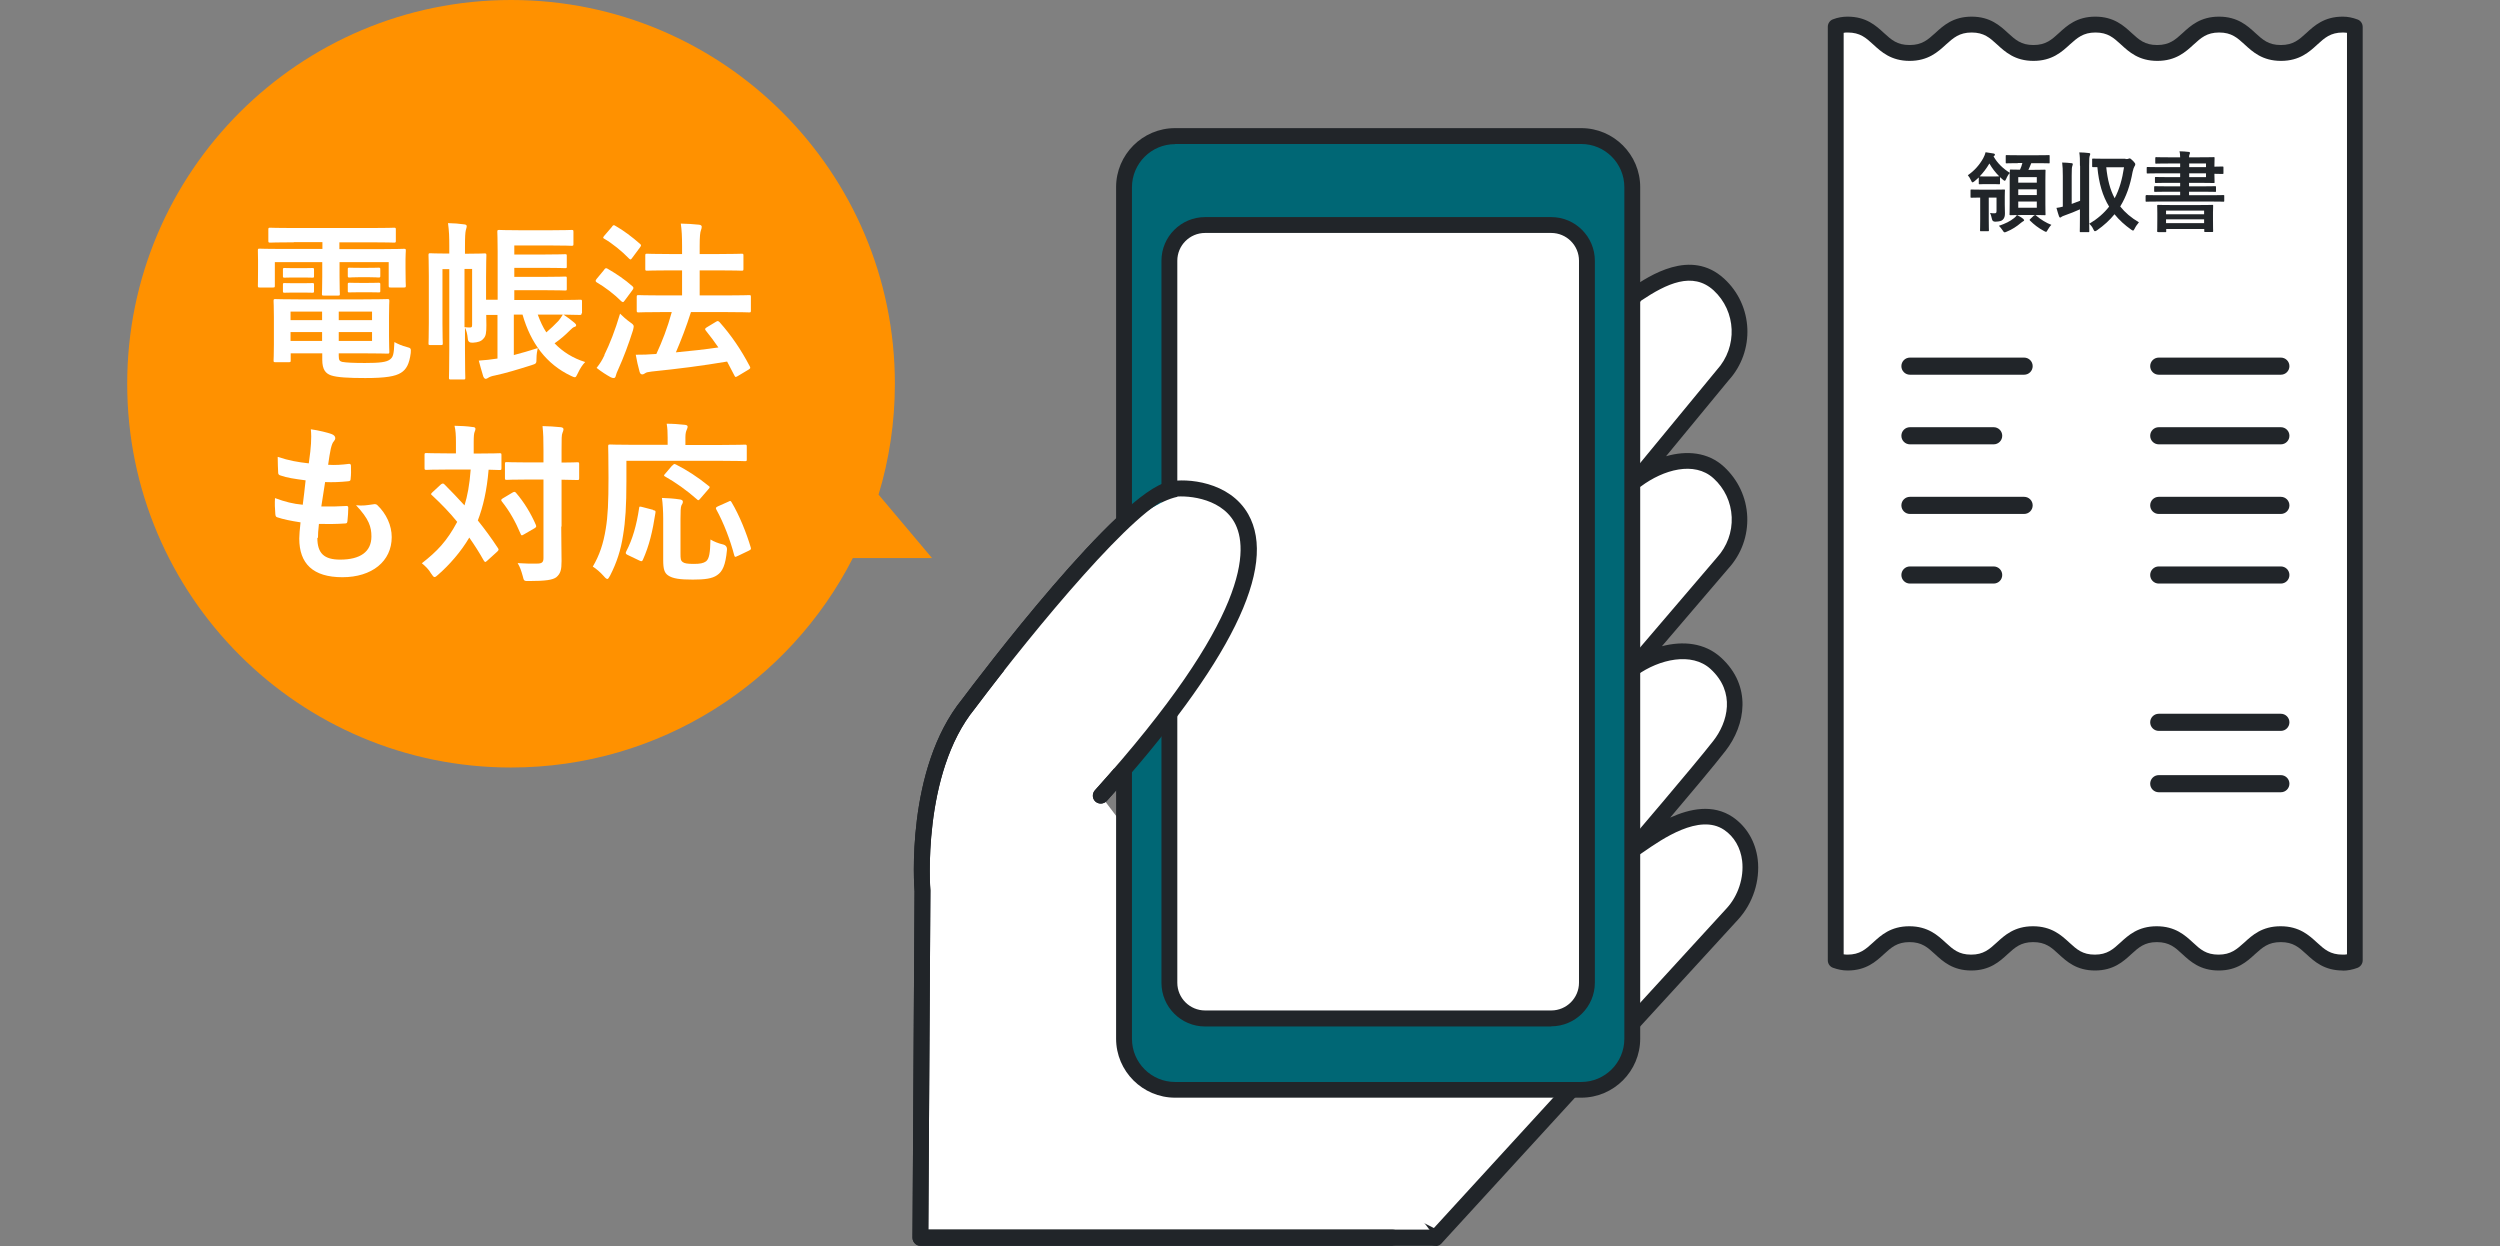 <svg width="321" height="160" viewBox="0 0 321 160" fill="none" xmlns="http://www.w3.org/2000/svg">
<rect x="0" y="0" width="321" height="160" fill="#808080" stroke="none"/>
<path d="M119.668 71.652L112.806 63.507C114.17 59.008 114.903 54.222 114.903 49.275C114.903 22.051 92.831 0 65.628 0C38.425 0 16.333 22.051 16.333 49.275C16.333 76.498 38.405 98.549 65.608 98.549C84.768 98.549 101.363 87.615 109.507 71.652H119.647H119.668Z" fill="#FF9100"/>
<path d="M37.713 31.112C35.575 31.112 34.862 31.153 34.72 31.153C34.475 31.153 34.455 31.132 34.455 30.908V29.483C34.455 29.259 34.475 29.239 34.72 29.239C34.842 29.239 35.575 29.279 37.713 29.279H47.568C49.726 29.279 50.459 29.239 50.581 29.239C50.805 29.239 50.826 29.259 50.826 29.483V30.908C50.826 31.132 50.805 31.153 50.581 31.153C50.459 31.153 49.726 31.112 47.568 31.112H43.577V31.988H48.973C50.989 31.988 51.701 31.947 51.864 31.947C52.088 31.947 52.108 31.967 52.108 32.191C52.108 32.313 52.068 32.721 52.068 33.291V34.431C52.068 36.182 52.108 36.548 52.108 36.671C52.108 36.895 52.088 36.915 51.864 36.915H50.154C49.93 36.915 49.909 36.895 49.909 36.671V33.657H43.597V35.531C43.597 36.976 43.638 37.607 43.638 37.73C43.638 37.933 43.618 37.953 43.394 37.953H41.582C41.358 37.953 41.337 37.933 41.337 37.73C41.337 37.587 41.378 36.935 41.378 35.531V33.657H35.29V36.671C35.29 36.895 35.27 36.915 35.045 36.915H33.335C33.132 36.915 33.111 36.895 33.111 36.671C33.111 36.508 33.132 36.182 33.132 34.431V33.454C33.132 32.7 33.111 32.313 33.111 32.171C33.111 31.947 33.132 31.927 33.335 31.927C33.498 31.927 34.19 31.967 36.227 31.967H41.398V31.092H37.733L37.713 31.112ZM46.285 38.442C48.505 38.442 49.584 38.401 49.746 38.401C49.971 38.401 49.991 38.422 49.991 38.666C49.991 38.809 49.95 39.236 49.95 40.661V43.166C49.95 44.449 49.991 45.039 49.991 45.161C49.991 45.385 49.971 45.406 49.746 45.406C49.584 45.406 48.525 45.365 46.285 45.365H43.495V45.691C43.495 46.281 43.618 46.363 43.923 46.465C44.493 46.566 45.41 46.607 46.855 46.607C48.769 46.607 49.645 46.505 50.093 46.139C50.439 45.854 50.581 45.609 50.642 43.919C51.029 44.143 51.64 44.408 52.21 44.551C52.78 44.693 52.78 44.734 52.74 45.324C52.556 46.75 52.169 47.442 51.477 47.87C50.765 48.317 49.543 48.541 46.896 48.541C44.758 48.541 43.272 48.46 42.498 48.195C41.826 47.951 41.378 47.483 41.378 46.179V45.365H37.326V46.261C37.326 46.485 37.306 46.505 37.082 46.505H35.351C35.147 46.505 35.127 46.485 35.127 46.261C35.127 46.098 35.168 45.589 35.168 44.245V40.702C35.168 39.379 35.127 38.788 35.127 38.666C35.127 38.422 35.147 38.401 35.351 38.401C35.514 38.401 36.552 38.442 38.65 38.442H46.305H46.285ZM38.853 34.431C39.729 34.431 39.953 34.411 40.075 34.411C40.299 34.411 40.319 34.431 40.319 34.614V35.49C40.319 35.632 40.299 35.653 40.075 35.653C39.953 35.653 39.729 35.632 38.853 35.632H37.794C36.919 35.632 36.695 35.653 36.573 35.653C36.349 35.653 36.328 35.632 36.328 35.469V34.594C36.328 34.431 36.349 34.411 36.573 34.411C36.695 34.411 36.919 34.431 37.794 34.431H38.853ZM38.853 36.365C39.729 36.365 39.953 36.345 40.075 36.345C40.299 36.345 40.319 36.365 40.319 36.548V37.383C40.319 37.567 40.299 37.587 40.075 37.587C39.953 37.587 39.729 37.567 38.853 37.567H37.794C36.919 37.567 36.695 37.587 36.573 37.587C36.349 37.587 36.328 37.567 36.328 37.383V36.528C36.328 36.365 36.349 36.345 36.573 36.345C36.695 36.345 36.919 36.365 37.794 36.365H38.853ZM41.358 41.109V40.01H37.306V41.109H41.358ZM41.358 43.777V42.637H37.306V43.777H41.358ZM43.495 40.01V41.109H47.771V40.01H43.495ZM47.771 42.637H43.495V43.777H47.771V42.637ZM47.283 34.39C48.219 34.39 48.443 34.37 48.586 34.37C48.81 34.37 48.83 34.39 48.83 34.574V35.429C48.83 35.612 48.81 35.632 48.586 35.632C48.464 35.632 48.24 35.592 47.283 35.592H46.204C45.267 35.592 45.043 35.632 44.901 35.632C44.676 35.632 44.656 35.612 44.656 35.408V34.553C44.656 34.39 44.676 34.37 44.901 34.37C45.023 34.37 45.247 34.39 46.204 34.39H47.283ZM47.283 36.325C48.219 36.325 48.443 36.304 48.586 36.304C48.81 36.304 48.83 36.325 48.83 36.508V37.363C48.83 37.526 48.81 37.546 48.586 37.546C48.464 37.546 48.24 37.526 47.283 37.526H46.204C45.267 37.526 45.043 37.546 44.901 37.546C44.676 37.546 44.656 37.526 44.656 37.363V36.487C44.656 36.325 44.676 36.304 44.901 36.304C45.023 36.304 45.247 36.325 46.204 36.325H47.283Z" fill="white"/>
<path d="M74.669 40.193C74.669 40.417 74.649 40.438 74.425 40.438C74.323 40.438 73.773 40.417 72.348 40.397C72.857 40.722 73.366 41.109 73.793 41.476C73.916 41.578 73.977 41.679 73.977 41.761C73.977 41.883 73.895 41.944 73.732 41.985C73.569 42.046 73.427 42.168 73.121 42.474C72.572 43.023 72.022 43.512 71.207 44.082C72.266 45.182 73.569 45.996 75.137 46.485C74.791 46.831 74.465 47.34 74.201 47.91C74.017 48.277 73.956 48.44 73.814 48.44C73.712 48.44 73.549 48.378 73.305 48.256C70.169 46.77 68.153 44.082 67.094 40.397H65.975V45.589C66.952 45.345 67.95 45.039 69.049 44.693C68.968 45.039 68.886 45.528 68.886 46.017C68.886 46.688 68.866 46.688 68.235 46.892C66.422 47.462 64.957 47.91 63.531 48.215C63.165 48.277 62.859 48.399 62.737 48.48C62.615 48.562 62.472 48.643 62.35 48.643C62.228 48.643 62.106 48.48 62.045 48.317C61.841 47.686 61.658 46.953 61.475 46.302C62.208 46.261 63.083 46.159 63.877 46.037V40.438H62.432C62.432 40.906 62.452 41.354 62.452 41.761C62.452 42.738 62.391 43.166 62.065 43.492C61.78 43.838 61.352 43.96 60.721 44.001C60.314 44.028 60.097 43.872 60.07 43.532C60.009 42.881 59.886 42.413 59.703 42.066V44.876C59.703 47.238 59.744 48.378 59.744 48.501C59.744 48.704 59.724 48.725 59.52 48.725H57.891C57.667 48.725 57.647 48.704 57.647 48.501C57.647 48.338 57.688 47.218 57.688 44.897V34.553H56.812V41.537C56.812 43.186 56.853 43.96 56.853 44.082C56.853 44.286 56.832 44.306 56.588 44.306H55.264C55.041 44.306 55.02 44.286 55.02 44.082C55.02 43.919 55.061 43.207 55.061 41.476V35.408C55.061 33.678 55.02 32.924 55.02 32.782C55.02 32.537 55.041 32.517 55.264 32.517C55.387 32.517 55.896 32.558 57.484 32.558H57.688V31.682C57.688 30.359 57.667 29.727 57.525 28.648C58.339 28.669 58.868 28.709 59.622 28.811C59.825 28.831 59.927 28.913 59.927 29.035C59.927 29.218 59.846 29.381 59.805 29.585C59.744 29.89 59.703 30.297 59.703 31.682V32.578H59.988C61.577 32.578 62.086 32.537 62.208 32.537C62.432 32.537 62.452 32.558 62.452 32.802C62.452 32.924 62.411 33.8 62.411 35.571V38.483H63.898V32.273C63.898 30.664 63.857 29.911 63.857 29.788C63.857 29.544 63.877 29.524 64.101 29.524C64.224 29.524 64.895 29.564 66.769 29.564H70.76C72.653 29.564 73.244 29.524 73.386 29.524C73.61 29.524 73.63 29.544 73.63 29.788V31.316C73.63 31.54 73.61 31.56 73.386 31.56C73.264 31.56 72.653 31.519 70.76 31.519H66.036V32.68H69.823C71.757 32.68 72.409 32.639 72.551 32.639C72.775 32.639 72.775 32.659 72.775 32.904V34.187C72.775 34.41 72.775 34.431 72.551 34.431C72.429 34.431 71.757 34.39 69.823 34.39H66.036V35.551H69.802C71.737 35.551 72.429 35.51 72.551 35.51C72.775 35.51 72.775 35.53 72.775 35.754V37.057C72.775 37.281 72.775 37.302 72.551 37.302C72.429 37.302 71.737 37.261 69.802 37.261H66.036V38.523H71.533C73.63 38.523 74.343 38.483 74.486 38.483C74.71 38.483 74.73 38.503 74.73 38.727V40.275L74.669 40.193ZM59.663 42.005C59.866 42.046 60.131 42.046 60.334 42.046C60.579 42.046 60.62 42.005 60.62 41.659V34.533H59.642V42.005H59.663ZM69.049 40.397C69.355 41.232 69.701 42.005 70.149 42.677C70.719 42.189 71.187 41.741 71.696 41.211C71.9 40.967 72.083 40.702 72.266 40.397H69.049Z" fill="white"/>
<path d="M77.581 34.614C77.743 34.41 77.825 34.39 78.028 34.512C79.108 35.143 80.228 35.877 81.225 36.772C81.307 36.833 81.327 36.895 81.327 36.976C81.327 37.057 81.307 37.118 81.225 37.22L80.228 38.564C80.126 38.727 80.044 38.788 79.983 38.788C79.922 38.788 79.881 38.747 79.78 38.686C78.843 37.75 77.682 36.874 76.603 36.243C76.522 36.182 76.481 36.141 76.481 36.06C76.481 35.978 76.522 35.938 76.603 35.815L77.581 34.634V34.614ZM77.601 45.569C78.314 44.123 78.986 42.392 79.617 40.275C79.922 40.58 80.411 41.028 80.9 41.374C81.246 41.618 81.368 41.72 81.368 41.924C81.368 42.026 81.327 42.188 81.266 42.433C80.716 44.184 80.065 45.915 79.393 47.401C79.23 47.747 79.108 48.053 79.067 48.256C79.026 48.44 78.945 48.541 78.802 48.541C78.701 48.541 78.578 48.521 78.415 48.44C77.866 48.134 77.275 47.767 76.603 47.238C77.072 46.648 77.316 46.24 77.621 45.589L77.601 45.569ZM78.578 29.096C78.762 28.872 78.823 28.872 79.006 28.994C80.065 29.585 81.185 30.44 82.182 31.316C82.345 31.458 82.365 31.519 82.162 31.784L81.164 33.128C81.001 33.352 80.961 33.372 80.777 33.209C79.881 32.273 78.599 31.234 77.601 30.664C77.397 30.562 77.397 30.501 77.601 30.257L78.599 29.096H78.578ZM85.053 40.071C82.895 40.071 82.121 40.112 81.999 40.112C81.775 40.112 81.755 40.091 81.755 39.847V38.137C81.755 37.913 81.775 37.892 81.999 37.892C82.121 37.892 82.895 37.933 85.053 37.933H87.578V34.716H86.051C83.933 34.716 83.221 34.757 83.099 34.757C82.875 34.757 82.854 34.736 82.854 34.512V32.822C82.854 32.598 82.875 32.578 83.099 32.578C83.2 32.578 83.933 32.619 86.051 32.619H87.578V31.641C87.578 30.318 87.537 29.605 87.415 28.709C88.25 28.73 89.024 28.77 89.757 28.852C89.981 28.872 90.103 28.974 90.103 29.116C90.103 29.279 90.062 29.381 90.001 29.564C89.899 29.829 89.838 30.338 89.838 31.58V32.619H92.241C94.358 32.619 95.071 32.578 95.214 32.578C95.438 32.578 95.458 32.598 95.458 32.822V34.512C95.458 34.736 95.438 34.757 95.214 34.757C95.091 34.757 94.358 34.716 92.241 34.716H89.838V37.933H93.137C95.295 37.933 96.069 37.892 96.191 37.892C96.395 37.892 96.415 37.913 96.415 38.137V39.847C96.415 40.091 96.395 40.112 96.191 40.112C96.069 40.112 95.295 40.071 93.137 40.071H88.718C88.128 41.944 87.456 43.675 86.784 45.243C88.718 45.059 90.449 44.876 92.241 44.611C91.732 43.858 91.182 43.145 90.632 42.453C90.469 42.25 90.51 42.188 90.754 42.026L91.935 41.313C92.159 41.17 92.221 41.211 92.383 41.354C93.91 43.064 95.173 44.937 96.272 47.035C96.374 47.258 96.374 47.279 96.109 47.462L94.745 48.277C94.623 48.358 94.521 48.399 94.46 48.399C94.399 48.399 94.358 48.338 94.297 48.215C93.992 47.625 93.686 47.035 93.361 46.424C90.103 46.973 87.232 47.34 83.669 47.706C83.2 47.767 82.997 47.808 82.854 47.91C82.732 47.992 82.61 48.073 82.467 48.073C82.284 48.073 82.182 47.951 82.121 47.727C81.918 47.014 81.775 46.342 81.632 45.548C82.569 45.548 83.261 45.528 83.933 45.467C84.035 45.467 84.178 45.467 84.279 45.446C85.033 43.817 85.705 42.087 86.255 40.071H85.033H85.053Z" fill="white"/>
<path d="M40.747 69.045C40.747 71.061 41.622 71.855 43.679 71.855C46.244 71.855 47.69 70.858 47.69 68.882C47.69 67.661 47.385 66.643 45.715 64.871C46.59 64.973 47.079 64.871 47.955 64.749C48.117 64.708 48.28 64.729 48.423 64.831C49.624 65.971 50.296 67.478 50.296 68.964C50.296 72.079 47.751 74.115 43.964 74.115C40.176 74.115 38.425 72.364 38.425 69.147C38.425 68.679 38.486 68.068 38.588 67.07C37.265 66.867 36.389 66.683 35.595 66.419C35.432 66.378 35.371 66.256 35.351 65.991C35.29 65.319 35.269 64.627 35.31 63.955C36.634 64.444 37.611 64.688 38.873 64.81C38.975 63.996 39.158 62.571 39.24 61.675C37.692 61.471 36.898 61.349 36.063 61.064C35.799 61.003 35.717 60.88 35.717 60.697C35.697 60.168 35.656 59.435 35.656 58.661C37.143 59.15 38.202 59.333 39.647 59.496C39.83 58.213 39.892 57.623 39.932 56.971C39.973 56.36 39.973 55.709 39.912 55.118C40.93 55.261 42.07 55.546 42.559 55.729C42.864 55.831 43.047 56.034 43.047 56.238C43.047 56.401 42.986 56.523 42.864 56.666C42.701 56.828 42.599 57.114 42.477 57.602C42.376 58.111 42.233 58.865 42.131 59.679C43.007 59.74 43.923 59.679 44.839 59.557C45.002 59.557 45.063 59.659 45.063 59.822C45.084 60.351 45.084 60.962 45.023 61.471C45.023 61.715 44.941 61.776 44.676 61.797C43.699 61.898 42.722 61.939 41.744 61.898C41.622 62.672 41.398 64.159 41.256 65.034C42.416 65.055 43.333 65.034 44.371 64.973C44.656 64.932 44.717 65.014 44.717 65.217C44.717 65.604 44.676 66.398 44.615 66.867C44.595 67.131 44.534 67.213 44.31 67.213C43.21 67.294 42.07 67.294 40.95 67.274C40.848 68.129 40.828 68.659 40.828 69.066L40.747 69.045Z" fill="white"/>
<path d="M56.629 62.184C56.629 62.184 56.792 62.082 56.853 62.082C56.914 62.082 56.975 62.102 57.056 62.184C57.932 63.059 58.808 63.975 59.642 64.892C60.009 63.731 60.294 62.245 60.437 60.29H57.423C55.529 60.29 54.898 60.331 54.756 60.331C54.532 60.331 54.511 60.31 54.511 60.066V58.417C54.511 58.193 54.532 58.172 54.756 58.172C54.878 58.172 55.529 58.213 57.423 58.213H58.543V56.808C58.543 55.831 58.502 55.261 58.36 54.67C59.174 54.691 59.887 54.711 60.701 54.833C60.925 54.833 61.047 54.914 61.047 55.057C61.047 55.22 60.986 55.322 60.925 55.505C60.864 55.688 60.823 55.973 60.823 56.828V58.233H61.455C63.368 58.233 64 58.193 64.142 58.193C64.366 58.193 64.387 58.213 64.387 58.437V60.086C64.387 60.331 64.366 60.351 64.142 60.351C64.04 60.351 63.654 60.331 62.737 60.31C62.513 62.998 62.025 65.075 61.353 66.826C62.249 67.946 63.104 69.106 63.918 70.349C64.04 70.532 64.081 70.593 63.857 70.817L62.554 71.998C62.554 71.998 62.371 72.161 62.31 72.161C62.249 72.161 62.208 72.1 62.106 71.957C61.536 70.939 60.925 69.982 60.253 69.025C59.215 70.817 57.667 72.568 56.262 73.79C56.038 73.993 55.916 74.095 55.794 74.095C55.672 74.095 55.55 73.932 55.346 73.627C55.041 73.097 54.613 72.69 54.165 72.323C56.14 70.776 57.362 69.514 58.706 67.009C57.769 65.849 56.69 64.729 55.489 63.609C55.305 63.487 55.305 63.405 55.509 63.222L56.608 62.204L56.629 62.184ZM65.812 63.242C66.036 63.12 66.117 63.12 66.26 63.283C67.278 64.464 68.153 65.889 68.805 67.396C68.886 67.62 68.866 67.681 68.642 67.824L67.237 68.638C66.972 68.801 66.932 68.76 66.85 68.557C66.199 67.009 65.425 65.625 64.448 64.403C64.285 64.199 64.346 64.138 64.549 63.996L65.812 63.242ZM72.063 67.6C72.063 69.147 72.104 70.817 72.104 72.038C72.104 73.158 71.981 73.647 71.432 74.115C70.963 74.462 70.067 74.604 67.93 74.604C67.278 74.604 67.278 74.624 67.115 73.953C66.932 73.281 66.749 72.751 66.463 72.303C67.319 72.364 68.316 72.385 68.968 72.364C69.599 72.364 69.782 72.181 69.782 71.652V61.573H67.665C65.812 61.573 65.201 61.613 65.079 61.613C64.855 61.613 64.835 61.593 64.835 61.369V59.577C64.835 59.353 64.855 59.333 65.079 59.333C65.201 59.333 65.832 59.374 67.665 59.374H69.782V57.806C69.782 56.401 69.762 55.688 69.66 54.711C70.454 54.731 71.269 54.772 72.002 54.853C72.226 54.874 72.348 54.976 72.348 55.098C72.348 55.301 72.287 55.403 72.226 55.566C72.104 55.831 72.104 56.319 72.104 57.785V59.394C73.488 59.394 74.018 59.353 74.119 59.353C74.343 59.353 74.364 59.374 74.364 59.598V61.389C74.364 61.613 74.343 61.634 74.119 61.634C74.018 61.634 73.488 61.613 72.104 61.593V67.62L72.063 67.6Z" fill="white"/>
<path d="M80.431 61.777C80.431 64.953 80.309 66.887 80.004 68.72C79.719 70.614 79.189 72.242 78.334 73.912C78.171 74.197 78.09 74.34 77.988 74.34C77.886 74.34 77.744 74.238 77.54 73.993C77.072 73.464 76.543 73.016 76.115 72.751C76.97 71.306 77.479 69.799 77.784 67.865C78.049 66.276 78.131 64.464 78.131 61.349C78.131 58.661 78.09 57.46 78.09 57.317C78.09 57.093 78.11 57.073 78.355 57.073C78.477 57.073 79.21 57.114 81.307 57.114H85.725V56.198C85.725 55.526 85.705 54.976 85.603 54.406C86.418 54.406 87.192 54.467 87.945 54.548C88.169 54.569 88.291 54.65 88.291 54.772C88.291 54.935 88.23 55.037 88.169 55.2C88.087 55.383 88.006 55.668 88.006 56.136V57.134H92.709C94.786 57.134 95.499 57.093 95.641 57.093C95.865 57.093 95.886 57.114 95.886 57.338V58.987C95.886 59.191 95.865 59.211 95.641 59.211C95.519 59.211 94.786 59.17 92.709 59.17H80.431V61.797V61.777ZM83.873 65.503C84.158 65.564 84.198 65.584 84.158 65.849C83.791 68.231 83.364 70.064 82.529 71.917C82.427 72.12 82.325 72.079 82.06 71.957L80.574 71.245C80.309 71.123 80.309 71 80.411 70.797C81.226 69.229 81.735 67.437 82.06 65.258C82.081 65.014 82.121 65.014 82.447 65.096L83.852 65.462L83.873 65.503ZM87.375 71.041C87.375 71.774 87.395 71.978 87.68 72.181C87.904 72.344 88.291 72.405 89.085 72.405C89.879 72.405 90.307 72.324 90.653 72.079C91.081 71.733 91.182 70.96 91.223 69.27C91.651 69.534 92.261 69.779 92.811 69.901C93.205 69.996 93.381 70.24 93.341 70.634C93.157 72.588 92.77 73.383 92.078 73.851C91.447 74.299 90.47 74.421 88.963 74.421C87.314 74.421 86.377 74.299 85.766 73.871C85.318 73.546 85.155 73.098 85.155 71.896V66.582C85.155 65.686 85.094 64.627 84.993 63.935C85.705 63.955 86.581 64.016 87.232 64.118C87.497 64.138 87.68 64.24 87.68 64.403C87.68 64.587 87.619 64.688 87.497 64.892C87.395 65.096 87.375 65.706 87.375 66.643V71.061V71.041ZM86.336 59.781C86.54 59.557 86.56 59.537 86.784 59.639C88.128 60.311 89.615 61.268 90.958 62.367C91.06 62.428 91.121 62.489 91.121 62.55C91.121 62.611 91.081 62.693 90.958 62.815L89.92 64.016C89.696 64.281 89.655 64.281 89.492 64.118C88.189 62.958 86.703 61.919 85.4 61.186C85.237 61.105 85.196 61.044 85.4 60.84L86.316 59.761L86.336 59.781ZM94.705 71.387C94.399 71.55 94.359 71.55 94.277 71.306C93.789 69.412 92.933 67.152 91.976 65.421C91.875 65.218 91.895 65.157 92.18 65.014L93.504 64.424C93.768 64.281 93.809 64.281 93.931 64.485C94.949 66.175 95.865 68.496 96.395 70.288C96.456 70.532 96.436 70.552 96.13 70.715L94.725 71.387H94.705Z" fill="white"/>
<path d="M210.052 37.77C213.269 35.612 217.341 33.433 220.681 36.488C224.04 39.562 224.264 44.754 221.19 48.114L210.072 61.614C213.167 59.292 217.708 57.928 220.66 60.636C224.02 63.711 224.244 68.903 221.169 72.263L209.543 85.864C212.638 83.645 217.362 82.464 220.294 85.151C223.653 88.226 223.226 92.563 220.742 95.739C218.258 98.916 209.543 109.137 209.543 109.137C211.538 107.854 217.626 102.825 221.902 105.717C225.669 108.262 225.486 113.983 222.411 117.343L184.295 158.962L163.852 148.72L148.458 104.8L210.011 37.811" fill="white"/>
<path d="M184.336 159.959C184.173 159.959 184.03 159.919 183.888 159.858L163.445 149.616C163.2 149.494 163.017 149.29 162.936 149.046L147.542 105.126C147.42 104.78 147.502 104.373 147.746 104.108L209.299 37.119C209.299 37.119 209.421 37.017 209.482 36.956C211.762 35.429 217.077 31.845 221.373 35.775C225.14 39.216 225.384 45.08 221.943 48.847L213.921 58.58C216.547 57.826 219.296 58.03 221.353 59.924C223.165 61.593 224.244 63.874 224.346 66.337C224.448 68.801 223.592 71.163 221.923 72.996L213.391 82.973C216.059 82.28 218.869 82.504 220.986 84.439C224.977 88.083 224.142 93.092 221.556 96.411C220.172 98.203 217.056 101.909 214.45 104.983C216.995 103.823 219.948 103.212 222.473 104.902C224.264 106.124 225.405 108.058 225.69 110.339C226.015 113.087 225.079 115.979 223.185 118.055L185.069 159.674C184.865 159.898 184.6 160 184.315 160L184.336 159.959ZM164.728 147.966L184.112 157.679L221.699 116.63C223.185 115.022 223.939 112.68 223.694 110.542C223.491 108.852 222.676 107.427 221.373 106.551C218.197 104.413 213.391 107.753 211.07 109.361C210.704 109.605 210.398 109.829 210.134 109.992C209.706 110.257 209.156 110.176 208.81 109.809C208.484 109.422 208.484 108.872 208.81 108.486C208.891 108.384 217.464 98.366 219.988 95.129C221.862 92.726 222.88 88.877 219.642 85.905C217.219 83.685 213.045 84.642 210.174 86.699C209.747 87.004 209.177 86.943 208.83 86.556C208.484 86.169 208.464 85.599 208.81 85.213L220.436 71.611C221.76 70.165 222.432 68.312 222.35 66.398C222.269 64.484 221.434 62.693 220.009 61.41C217.545 59.17 213.575 60.31 210.704 62.448C210.296 62.754 209.706 62.713 209.36 62.347C209.014 61.98 208.973 61.39 209.319 61.003L220.436 47.503C223.144 44.53 222.941 39.969 220.029 37.282C217.321 34.818 213.982 36.426 210.744 38.585L149.701 105.045L164.768 148.007L164.728 147.966Z" fill="#212529"/>
<path d="M141.353 102.173C174.868 64.973 154.75 61.959 150.291 62.855C144.101 64.097 124.351 90.425 124.351 90.425C117.184 99.221 118.446 114.451 118.446 114.451L118.181 158.941H184.336" fill="white"/>
<path d="M184.336 159.959H118.181C117.917 159.959 117.652 159.858 117.469 159.654C117.285 159.471 117.163 159.206 117.163 158.921L117.428 114.431C117.387 113.881 116.227 98.773 123.557 89.753C125.572 87.065 143.674 63.12 150.088 61.838C152.368 61.369 157.866 61.797 160.268 66.012C164.117 72.792 158.008 85.172 142.106 102.846C141.719 103.253 141.088 103.294 140.66 102.927C140.233 102.54 140.212 101.909 140.579 101.481C160.574 79.267 160.37 70.369 158.477 67.03C156.603 63.752 151.961 63.548 150.475 63.833C146.199 64.688 133.004 80.55 125.165 90.995C118.324 99.384 119.444 114.187 119.464 114.329L119.199 157.883H184.336C184.906 157.883 185.354 158.331 185.354 158.901C185.354 159.471 184.906 159.919 184.336 159.919V159.959Z" fill="#212529"/>
<path d="M203.007 17.49H150.882C147.261 17.49 144.326 20.426 144.326 24.047V133.367C144.326 136.988 147.261 139.924 150.882 139.924H203.007C206.628 139.924 209.564 136.988 209.564 133.367V24.047C209.564 20.426 206.628 17.49 203.007 17.49Z" fill="#006775"/>
<path d="M203.028 140.942H150.882C146.708 140.942 143.307 137.541 143.307 133.367V24.026C143.307 19.852 146.708 16.452 150.882 16.452H203.028C207.202 16.452 210.602 19.852 210.602 24.026V133.367C210.602 137.541 207.202 140.942 203.028 140.942ZM150.882 18.508C147.828 18.508 145.344 20.992 145.344 24.047V133.387C145.344 136.442 147.828 138.926 150.882 138.926H203.028C206.082 138.926 208.566 136.442 208.566 133.387V24.026C208.566 20.972 206.082 18.488 203.028 18.488H150.882V18.508Z" fill="#212529"/>
<path d="M199.2 28.893H154.73C152.2 28.893 150.149 30.944 150.149 33.474V126.2C150.149 128.73 152.2 130.781 154.73 130.781H199.2C201.73 130.781 203.781 128.73 203.781 126.2V33.474C203.781 30.944 201.73 28.893 199.2 28.893Z" fill="white"/>
<path d="M199.179 131.8H154.73C151.635 131.8 149.131 129.275 149.131 126.2V33.474C149.131 30.379 151.656 27.875 154.73 27.875H199.179C202.274 27.875 204.779 30.4 204.779 33.474V126.18C204.779 129.275 202.254 131.779 199.179 131.779V131.8ZM154.73 29.911C152.755 29.911 151.167 31.52 151.167 33.474V126.18C151.167 128.155 152.776 129.743 154.73 129.743H199.179C201.154 129.743 202.743 128.135 202.743 126.18V33.474C202.743 31.499 201.134 29.911 199.179 29.911H154.73Z" fill="#212529"/>
<path d="M152.959 63.752C160.106 65.543 160.207 68.618 160.106 72.69C159.963 78.941 144.02 99.506 144.02 99.506L127.934 85.213C127.934 85.213 146.036 62.041 152.959 63.772V63.752Z" fill="white"/>
<path d="M178.838 159.959H118.181C117.917 159.959 117.652 159.858 117.469 159.654C117.285 159.471 117.163 159.206 117.163 158.921L117.428 114.431C117.387 113.881 116.227 98.773 123.557 89.753C125.572 87.065 143.674 63.12 150.088 61.838C152.368 61.369 157.866 61.797 160.268 66.012C164.117 72.792 158.008 85.172 142.106 102.846C141.719 103.253 141.088 103.294 140.66 102.927C140.233 102.54 140.212 101.909 140.579 101.481C160.574 79.267 160.37 70.369 158.477 67.03C156.603 63.752 151.961 63.548 150.475 63.833C146.199 64.688 133.004 80.55 125.165 90.995C118.324 99.384 119.444 114.187 119.464 114.329L119.199 157.883H178.818C179.388 157.883 179.836 158.331 179.836 158.901C179.836 159.471 179.388 159.919 178.818 159.919L178.838 159.959Z" fill="#212529"/>
<path d="M237.194 123.594C241.164 123.594 241.164 119.949 245.135 119.949C249.105 119.949 249.105 123.594 253.076 123.594C257.046 123.594 257.046 119.949 261.017 119.949C264.987 119.949 264.987 123.594 268.958 123.594C272.928 123.594 272.928 119.949 276.919 119.949C280.91 119.949 280.889 123.594 284.86 123.594C288.83 123.594 288.83 119.949 292.821 119.949C296.812 119.949 296.792 123.594 300.783 123.594C301.353 123.594 301.862 123.472 302.35 123.289V3.441C301.882 3.258 301.373 3.136 300.803 3.136C296.832 3.136 296.832 6.78 292.862 6.78C288.891 6.78 288.891 3.136 284.921 3.136C280.95 3.136 280.95 6.78 276.98 6.78C273.01 6.78 273.01 3.136 269.039 3.136C265.069 3.136 265.069 6.78 261.078 6.78C257.087 6.78 257.107 3.136 253.137 3.136C249.166 3.136 249.166 6.78 245.175 6.78C241.185 6.78 241.205 3.136 237.214 3.136C236.664 3.136 236.155 3.258 235.687 3.421V123.289C236.155 123.472 236.644 123.574 237.194 123.574V123.594Z" fill="white"/>
<path d="M300.803 124.612C298.421 124.612 297.158 123.451 296.14 122.514C295.183 121.639 294.45 120.967 292.842 120.967C291.233 120.967 290.5 121.659 289.543 122.514C288.525 123.451 287.263 124.612 284.88 124.612C282.498 124.612 281.236 123.451 280.218 122.514C279.281 121.639 278.528 120.967 276.939 120.967C275.351 120.967 274.598 121.659 273.661 122.514C272.643 123.451 271.381 124.612 268.998 124.612C266.616 124.612 265.354 123.451 264.336 122.514C263.399 121.639 262.646 120.967 261.058 120.967C259.469 120.967 258.716 121.659 257.779 122.514C256.761 123.451 255.499 124.612 253.117 124.612C250.734 124.612 249.472 123.451 248.454 122.514C247.497 121.639 246.764 120.967 245.176 120.967C243.587 120.967 242.834 121.659 241.897 122.514C240.879 123.451 239.617 124.612 237.235 124.612C236.603 124.612 235.993 124.489 235.361 124.265C234.954 124.123 234.689 123.736 234.689 123.308V3.441C234.689 3.013 234.954 2.626 235.341 2.484C235.972 2.239 236.603 2.137 237.235 2.137C239.617 2.137 240.879 3.298 241.897 4.235C242.854 5.11 243.587 5.782 245.196 5.782C246.805 5.782 247.538 5.09 248.495 4.235C249.513 3.298 250.775 2.137 253.157 2.137C255.54 2.137 256.802 3.298 257.82 4.235C258.777 5.11 259.51 5.782 261.098 5.782C262.686 5.782 263.44 5.09 264.376 4.235C265.395 3.298 266.657 2.137 269.039 2.137C271.421 2.137 272.684 3.298 273.702 4.235C274.659 5.11 275.392 5.782 276.98 5.782C278.568 5.782 279.322 5.09 280.258 4.235C281.276 3.298 282.539 2.137 284.921 2.137C287.303 2.137 288.566 3.298 289.584 4.235C290.541 5.11 291.274 5.782 292.862 5.782C294.45 5.782 295.204 5.09 296.14 4.235C297.158 3.298 298.421 2.137 300.803 2.137C301.455 2.137 302.065 2.26 302.717 2.504C303.104 2.646 303.369 3.033 303.369 3.461V123.308C303.369 123.736 303.104 124.102 302.717 124.265C302.065 124.51 301.434 124.632 300.783 124.632L300.803 124.612ZM292.842 118.931C295.224 118.931 296.486 120.091 297.504 121.028C298.461 121.903 299.195 122.575 300.803 122.575C300.986 122.575 301.17 122.575 301.353 122.535V4.214C301.17 4.194 301.007 4.174 300.823 4.174C299.235 4.174 298.482 4.866 297.545 5.721C296.527 6.658 295.265 7.818 292.882 7.818C290.5 7.818 289.238 6.658 288.22 5.721C287.263 4.846 286.53 4.174 284.941 4.174C283.353 4.174 282.6 4.866 281.663 5.721C280.645 6.658 279.383 7.818 277.001 7.818C274.618 7.818 273.356 6.658 272.338 5.721C271.381 4.846 270.648 4.174 269.06 4.174C267.471 4.174 266.718 4.866 265.761 5.721C264.743 6.658 263.481 7.818 261.098 7.818C258.716 7.818 257.454 6.658 256.435 5.721C255.478 4.846 254.745 4.174 253.157 4.174C251.569 4.174 250.816 4.866 249.859 5.721C248.841 6.658 247.578 7.818 245.196 7.818C242.814 7.818 241.551 6.658 240.533 5.721C239.576 4.846 238.843 4.174 237.235 4.174C237.072 4.174 236.888 4.174 236.726 4.214V122.535C236.888 122.555 237.051 122.575 237.214 122.575C238.802 122.575 239.556 121.883 240.492 121.028C241.511 120.091 242.773 118.931 245.155 118.931C247.538 118.931 248.8 120.091 249.818 121.028C250.775 121.903 251.508 122.575 253.096 122.575C254.684 122.575 255.438 121.883 256.374 121.028C257.392 120.091 258.655 118.931 261.037 118.931C263.419 118.931 264.682 120.091 265.7 121.028C266.657 121.903 267.39 122.575 268.978 122.575C270.566 122.575 271.32 121.883 272.256 121.028C273.274 120.091 274.537 118.931 276.919 118.931C279.301 118.931 280.564 120.091 281.582 121.028C282.518 121.903 283.272 122.575 284.86 122.575C286.448 122.575 287.202 121.883 288.159 121.028C289.177 120.091 290.439 118.931 292.821 118.931H292.842Z" fill="#212529"/>
<path d="M259.062 20.952C258.065 20.952 257.719 20.972 257.657 20.972C257.535 20.972 257.535 20.972 257.535 20.85V20.035C257.535 19.913 257.535 19.913 257.657 19.913C257.719 19.913 258.065 19.933 259.062 19.933H261.648C262.666 19.933 262.992 19.913 263.053 19.913C263.175 19.913 263.175 19.913 263.175 20.035V20.85C263.175 20.972 263.175 20.972 263.053 20.972C262.992 20.972 262.666 20.952 261.648 20.952H260.814C260.691 21.277 260.569 21.542 260.447 21.807H261.221C262.117 21.807 262.442 21.786 262.524 21.786C262.646 21.786 262.646 21.786 262.646 21.909C262.646 21.97 262.626 22.357 262.626 23.212V26.205C262.626 27.06 262.646 27.447 262.646 27.508C262.646 27.63 262.646 27.63 262.524 27.63C262.442 27.63 262.137 27.61 261.221 27.61H259.47C258.553 27.61 258.248 27.63 258.167 27.63C258.044 27.63 258.024 27.63 258.024 27.508C258.024 27.447 258.044 27.06 258.044 26.205V23.252C258.044 22.764 258.044 22.438 258.044 22.214C257.881 22.397 257.698 22.703 257.596 22.967C257.515 23.13 257.474 23.212 257.413 23.212C257.352 23.212 257.291 23.171 257.169 23.069C257.047 22.967 256.924 22.866 256.802 22.743V23.538C256.802 23.639 256.802 23.66 256.68 23.66C256.619 23.66 256.436 23.639 255.866 23.639H255.011C254.42 23.639 254.257 23.66 254.196 23.66C254.094 23.66 254.074 23.66 254.074 23.538V22.784C253.891 22.947 253.707 23.13 253.524 23.273C253.402 23.354 253.341 23.415 253.28 23.415C253.198 23.415 253.158 23.334 253.076 23.151C252.954 22.886 252.811 22.662 252.669 22.499C253.443 21.97 254.135 21.237 254.644 20.32C254.807 20.015 254.888 19.791 254.949 19.547C255.336 19.608 255.642 19.648 255.968 19.709C256.09 19.73 256.151 19.791 256.151 19.872C256.151 19.933 256.11 19.974 256.029 20.035L255.968 20.076C256.477 20.972 257.21 21.664 258.065 22.194C258.065 22.01 258.065 21.929 258.065 21.888C258.065 21.786 258.065 21.766 258.207 21.766C258.268 21.766 258.574 21.786 259.368 21.786C259.51 21.501 259.592 21.237 259.673 20.931H259.103L259.062 20.952ZM255.357 25.37V28.18C255.357 29.076 255.377 29.503 255.377 29.564C255.377 29.666 255.377 29.687 255.255 29.687H254.359C254.237 29.687 254.237 29.687 254.237 29.564C254.237 29.483 254.257 29.076 254.257 28.18V25.37C253.483 25.37 253.219 25.39 253.158 25.39C253.035 25.39 253.015 25.39 253.015 25.268V24.474C253.015 24.352 253.015 24.332 253.158 24.332C253.219 24.332 253.504 24.352 254.379 24.352H256.049C256.945 24.352 257.25 24.332 257.311 24.332C257.434 24.332 257.434 24.332 257.434 24.474C257.434 24.535 257.413 24.739 257.413 25.207V26.286C257.413 26.673 257.434 27.121 257.434 27.406C257.434 27.752 257.372 27.997 257.169 28.2C257.006 28.363 256.782 28.445 256.191 28.465C255.947 28.465 255.805 28.35 255.764 28.119C255.703 27.834 255.621 27.528 255.52 27.345C255.723 27.386 255.927 27.386 256.11 27.386C256.293 27.386 256.354 27.325 256.354 27.08V25.37H255.336H255.357ZM256.701 22.642C256.212 22.153 255.784 21.603 255.438 20.992C255.072 21.623 254.644 22.173 254.196 22.642C254.277 22.642 254.461 22.662 254.99 22.662H255.845C256.436 22.662 256.599 22.642 256.66 22.642H256.701ZM259.775 28.098C259.775 28.098 259.897 28.221 259.897 28.282C259.897 28.343 259.836 28.384 259.755 28.424C259.673 28.465 259.592 28.546 259.47 28.628C258.981 29.055 258.329 29.483 257.657 29.748C257.535 29.809 257.454 29.829 257.393 29.829C257.311 29.829 257.25 29.768 257.128 29.564C256.986 29.361 256.802 29.116 256.66 28.994C257.495 28.709 258.085 28.424 258.614 27.997C258.757 27.895 258.859 27.773 258.981 27.61C259.266 27.752 259.551 27.915 259.755 28.078L259.775 28.098ZM259.144 22.743V23.456H261.526V22.743H259.144ZM261.526 25.044V24.311H259.144V25.044H261.526ZM261.526 25.879H259.144V26.673H261.526V25.879ZM261.18 27.691C261.18 27.691 261.261 27.61 261.302 27.61C261.343 27.61 261.363 27.63 261.424 27.671C262.015 28.18 262.748 28.628 263.399 28.872C263.237 29.015 263.074 29.259 262.931 29.503C262.829 29.687 262.789 29.768 262.707 29.768C262.646 29.768 262.565 29.727 262.422 29.646C261.73 29.279 261.139 28.811 260.651 28.322C260.569 28.241 260.59 28.2 260.712 28.098L261.18 27.651V27.691Z" fill="#212529"/>
<path d="M267.064 21.257C267.064 20.463 267.064 20.117 266.982 19.567C267.43 19.567 267.817 19.608 268.204 19.649C268.326 19.649 268.387 19.71 268.387 19.771C268.387 19.852 268.347 19.913 268.326 19.995C268.265 20.137 268.245 20.422 268.245 21.237V27.732C268.245 28.994 268.265 29.626 268.265 29.687C268.265 29.789 268.265 29.809 268.143 29.809H267.166C267.043 29.809 267.043 29.809 267.043 29.687C267.043 29.626 267.064 28.994 267.064 27.732V26.877C266.453 27.162 265.801 27.406 265.129 27.651C264.926 27.712 264.763 27.793 264.681 27.854C264.62 27.915 264.559 27.936 264.519 27.936C264.478 27.936 264.417 27.895 264.376 27.773C264.274 27.488 264.172 27.121 264.05 26.694C264.335 26.653 264.6 26.612 264.865 26.531V22.581C264.865 21.787 264.844 21.44 264.783 20.87C265.211 20.87 265.577 20.911 265.985 20.952C266.086 20.952 266.148 21.013 266.148 21.074C266.148 21.155 266.107 21.216 266.086 21.318C266.025 21.461 266.005 21.726 266.005 22.56V26.185C266.371 26.042 266.718 25.92 267.084 25.777V21.298L267.064 21.257ZM272.928 20.422C273.131 20.422 273.233 20.422 273.294 20.382C273.355 20.341 273.417 20.341 273.457 20.341C273.539 20.341 273.641 20.422 273.926 20.707C274.109 20.891 274.17 21.013 274.17 21.094C274.17 21.176 274.129 21.298 274.068 21.359C273.987 21.481 273.905 21.726 273.824 22.072C273.518 23.802 273.009 25.248 272.236 26.51C272.846 27.284 273.641 27.956 274.638 28.547C274.435 28.791 274.231 29.056 274.088 29.361C274.007 29.524 273.946 29.605 273.885 29.605C273.824 29.605 273.763 29.565 273.641 29.483C272.806 28.893 272.093 28.241 271.503 27.508C270.892 28.262 270.159 28.933 269.263 29.565C269.141 29.646 269.059 29.687 268.998 29.687C268.917 29.687 268.856 29.605 268.774 29.422C268.652 29.137 268.469 28.913 268.265 28.73C269.324 28.099 270.159 27.366 270.81 26.531C269.975 25.166 269.487 23.517 269.304 21.461C268.957 21.461 268.815 21.461 268.774 21.461C268.652 21.461 268.632 21.461 268.632 21.318V20.483C268.632 20.382 268.632 20.361 268.774 20.361C268.835 20.361 269.161 20.382 270.138 20.382H272.908L272.928 20.422ZM270.444 21.481C270.607 23.069 270.932 24.352 271.523 25.452C272.134 24.311 272.5 22.988 272.724 21.481H270.444Z" fill="#212529"/>
<path d="M277.021 25.879C276.023 25.879 275.697 25.9 275.616 25.9C275.514 25.9 275.494 25.9 275.494 25.778V25.167C275.494 25.167 275.494 25.045 275.616 25.045C275.677 25.045 276.023 25.065 277.021 25.065H279.932V24.617H278.263C277.163 24.617 276.797 24.637 276.715 24.637C276.614 24.637 276.593 24.637 276.593 24.515V24.026C276.593 23.925 276.593 23.904 276.715 23.904C276.797 23.904 277.163 23.925 278.263 23.925H279.932V23.477H278.365C277.285 23.477 276.919 23.497 276.838 23.497C276.715 23.497 276.695 23.497 276.695 23.375V22.846C276.695 22.744 276.695 22.723 276.838 22.723C276.899 22.723 277.285 22.744 278.365 22.744H279.932V22.255H277.285C276.227 22.255 275.84 22.275 275.758 22.275C275.636 22.275 275.636 22.275 275.636 22.153V21.563C275.636 21.461 275.636 21.441 275.758 21.441C275.819 21.441 276.206 21.461 277.285 21.461H279.932V20.993H278.426C277.326 20.993 276.939 21.013 276.858 21.013C276.736 21.013 276.736 21.013 276.736 20.891V20.321C276.736 20.198 276.736 20.178 276.858 20.178C276.939 20.178 277.326 20.198 278.426 20.198H279.932C279.932 19.832 279.892 19.628 279.851 19.425C280.258 19.425 280.645 19.465 281.032 19.506C281.113 19.506 281.195 19.567 281.195 19.628C281.195 19.689 281.175 19.73 281.134 19.832C281.113 19.893 281.073 19.995 281.073 20.198H282.376C283.577 20.198 284.168 20.178 284.229 20.178C284.351 20.178 284.351 20.178 284.351 20.321C284.351 20.382 284.331 20.687 284.331 21.298V21.4C284.921 21.4 285.267 21.38 285.349 21.38C285.471 21.38 285.491 21.38 285.491 21.522V22.214C285.491 22.316 285.491 22.337 285.349 22.337C285.287 22.337 284.941 22.316 284.331 22.316V22.377C284.331 22.968 284.351 23.314 284.351 23.375C284.351 23.497 284.351 23.497 284.229 23.497C284.168 23.497 283.557 23.477 282.376 23.477H281.073V23.925H282.864C283.964 23.925 284.331 23.904 284.412 23.904C284.514 23.904 284.534 23.904 284.534 24.026V24.515C284.534 24.637 284.534 24.637 284.412 24.637C284.351 24.637 283.964 24.617 282.864 24.617H281.073V25.065H284.066C285.064 25.065 285.389 25.045 285.471 25.045C285.593 25.045 285.593 25.045 285.593 25.167V25.778C285.593 25.879 285.593 25.9 285.471 25.9C285.41 25.9 285.064 25.879 284.066 25.879H277H277.021ZM277.102 29.789C276.98 29.789 276.98 29.789 276.98 29.667C276.98 29.605 277 29.382 277 28.099V27.386C277 26.775 276.98 26.511 276.98 26.45C276.98 26.327 276.98 26.307 277.102 26.307C277.184 26.307 277.571 26.327 278.67 26.327H282.478C283.577 26.327 283.964 26.307 284.045 26.307C284.168 26.307 284.168 26.307 284.168 26.45C284.168 26.511 284.147 26.775 284.147 27.264V28.099C284.147 29.361 284.168 29.585 284.168 29.667C284.168 29.768 284.168 29.789 284.045 29.789H283.15C283.027 29.789 283.027 29.789 283.027 29.667V29.402H278.141V29.687C278.141 29.809 278.141 29.809 278.018 29.809H277.123L277.102 29.789ZM278.12 27.508H283.007V27.04H278.12V27.508ZM283.007 28.648V28.16H278.12V28.648H283.007ZM281.093 20.993V21.461H283.251V20.993H281.093ZM283.251 22.255H281.093V22.744H283.251V22.255Z" fill="#212529"/>
<path d="M259.896 45.915H245.236C244.629 45.915 244.137 46.407 244.137 47.014C244.137 47.621 244.629 48.114 245.236 48.114H259.896C260.504 48.114 260.996 47.621 260.996 47.014C260.996 46.407 260.504 45.915 259.896 45.915Z" fill="#212529"/>
<path d="M292.862 45.915H277.184C276.577 45.915 276.084 46.407 276.084 47.014C276.084 47.621 276.577 48.114 277.184 48.114H292.862C293.47 48.114 293.962 47.621 293.962 47.014C293.962 46.407 293.47 45.915 292.862 45.915Z" fill="#212529"/>
<path d="M255.987 54.853H245.236C244.629 54.853 244.137 55.346 244.137 55.953C244.137 56.56 244.629 57.053 245.236 57.053H255.987C256.594 57.053 257.087 56.56 257.087 55.953C257.087 55.346 256.594 54.853 255.987 54.853Z" fill="#212529"/>
<path d="M292.862 54.853H277.184C276.577 54.853 276.084 55.346 276.084 55.953C276.084 56.56 276.577 57.053 277.184 57.053H292.862C293.47 57.053 293.962 56.56 293.962 55.953C293.962 55.346 293.47 54.853 292.862 54.853Z" fill="#212529"/>
<path d="M259.896 63.792H245.236C244.629 63.792 244.137 64.284 244.137 64.891C244.137 65.499 244.629 65.991 245.236 65.991H259.896C260.504 65.991 260.996 65.499 260.996 64.891C260.996 64.284 260.504 63.792 259.896 63.792Z" fill="#212529"/>
<path d="M292.862 63.792H277.184C276.577 63.792 276.084 64.284 276.084 64.891C276.084 65.499 276.577 65.991 277.184 65.991H292.862C293.47 65.991 293.962 65.499 293.962 64.891C293.962 64.284 293.47 63.792 292.862 63.792Z" fill="#212529"/>
<path d="M255.987 72.731H245.236C244.629 72.731 244.137 73.223 244.137 73.831C244.137 74.438 244.629 74.93 245.236 74.93H255.987C256.594 74.93 257.087 74.438 257.087 73.831C257.087 73.223 256.594 72.731 255.987 72.731Z" fill="#212529"/>
<path d="M292.862 72.731H277.184C276.577 72.731 276.084 73.223 276.084 73.831C276.084 74.438 276.577 74.93 277.184 74.93H292.862C293.47 74.93 293.962 74.438 293.962 73.831C293.962 73.223 293.47 72.731 292.862 72.731Z" fill="#212529"/>
<path d="M292.862 99.526H277.184C276.577 99.526 276.084 100.019 276.084 100.626C276.084 101.233 276.577 101.725 277.184 101.725H292.862C293.47 101.725 293.962 101.233 293.962 100.626C293.962 100.019 293.47 99.526 292.862 99.526Z" fill="#212529"/>
<path d="M292.862 91.647H277.184C276.577 91.647 276.084 92.139 276.084 92.746C276.084 93.354 276.577 93.846 277.184 93.846H292.862C293.47 93.846 293.962 93.354 293.962 92.746C293.962 92.139 293.47 91.647 292.862 91.647Z" fill="#212529"/>
</svg>
